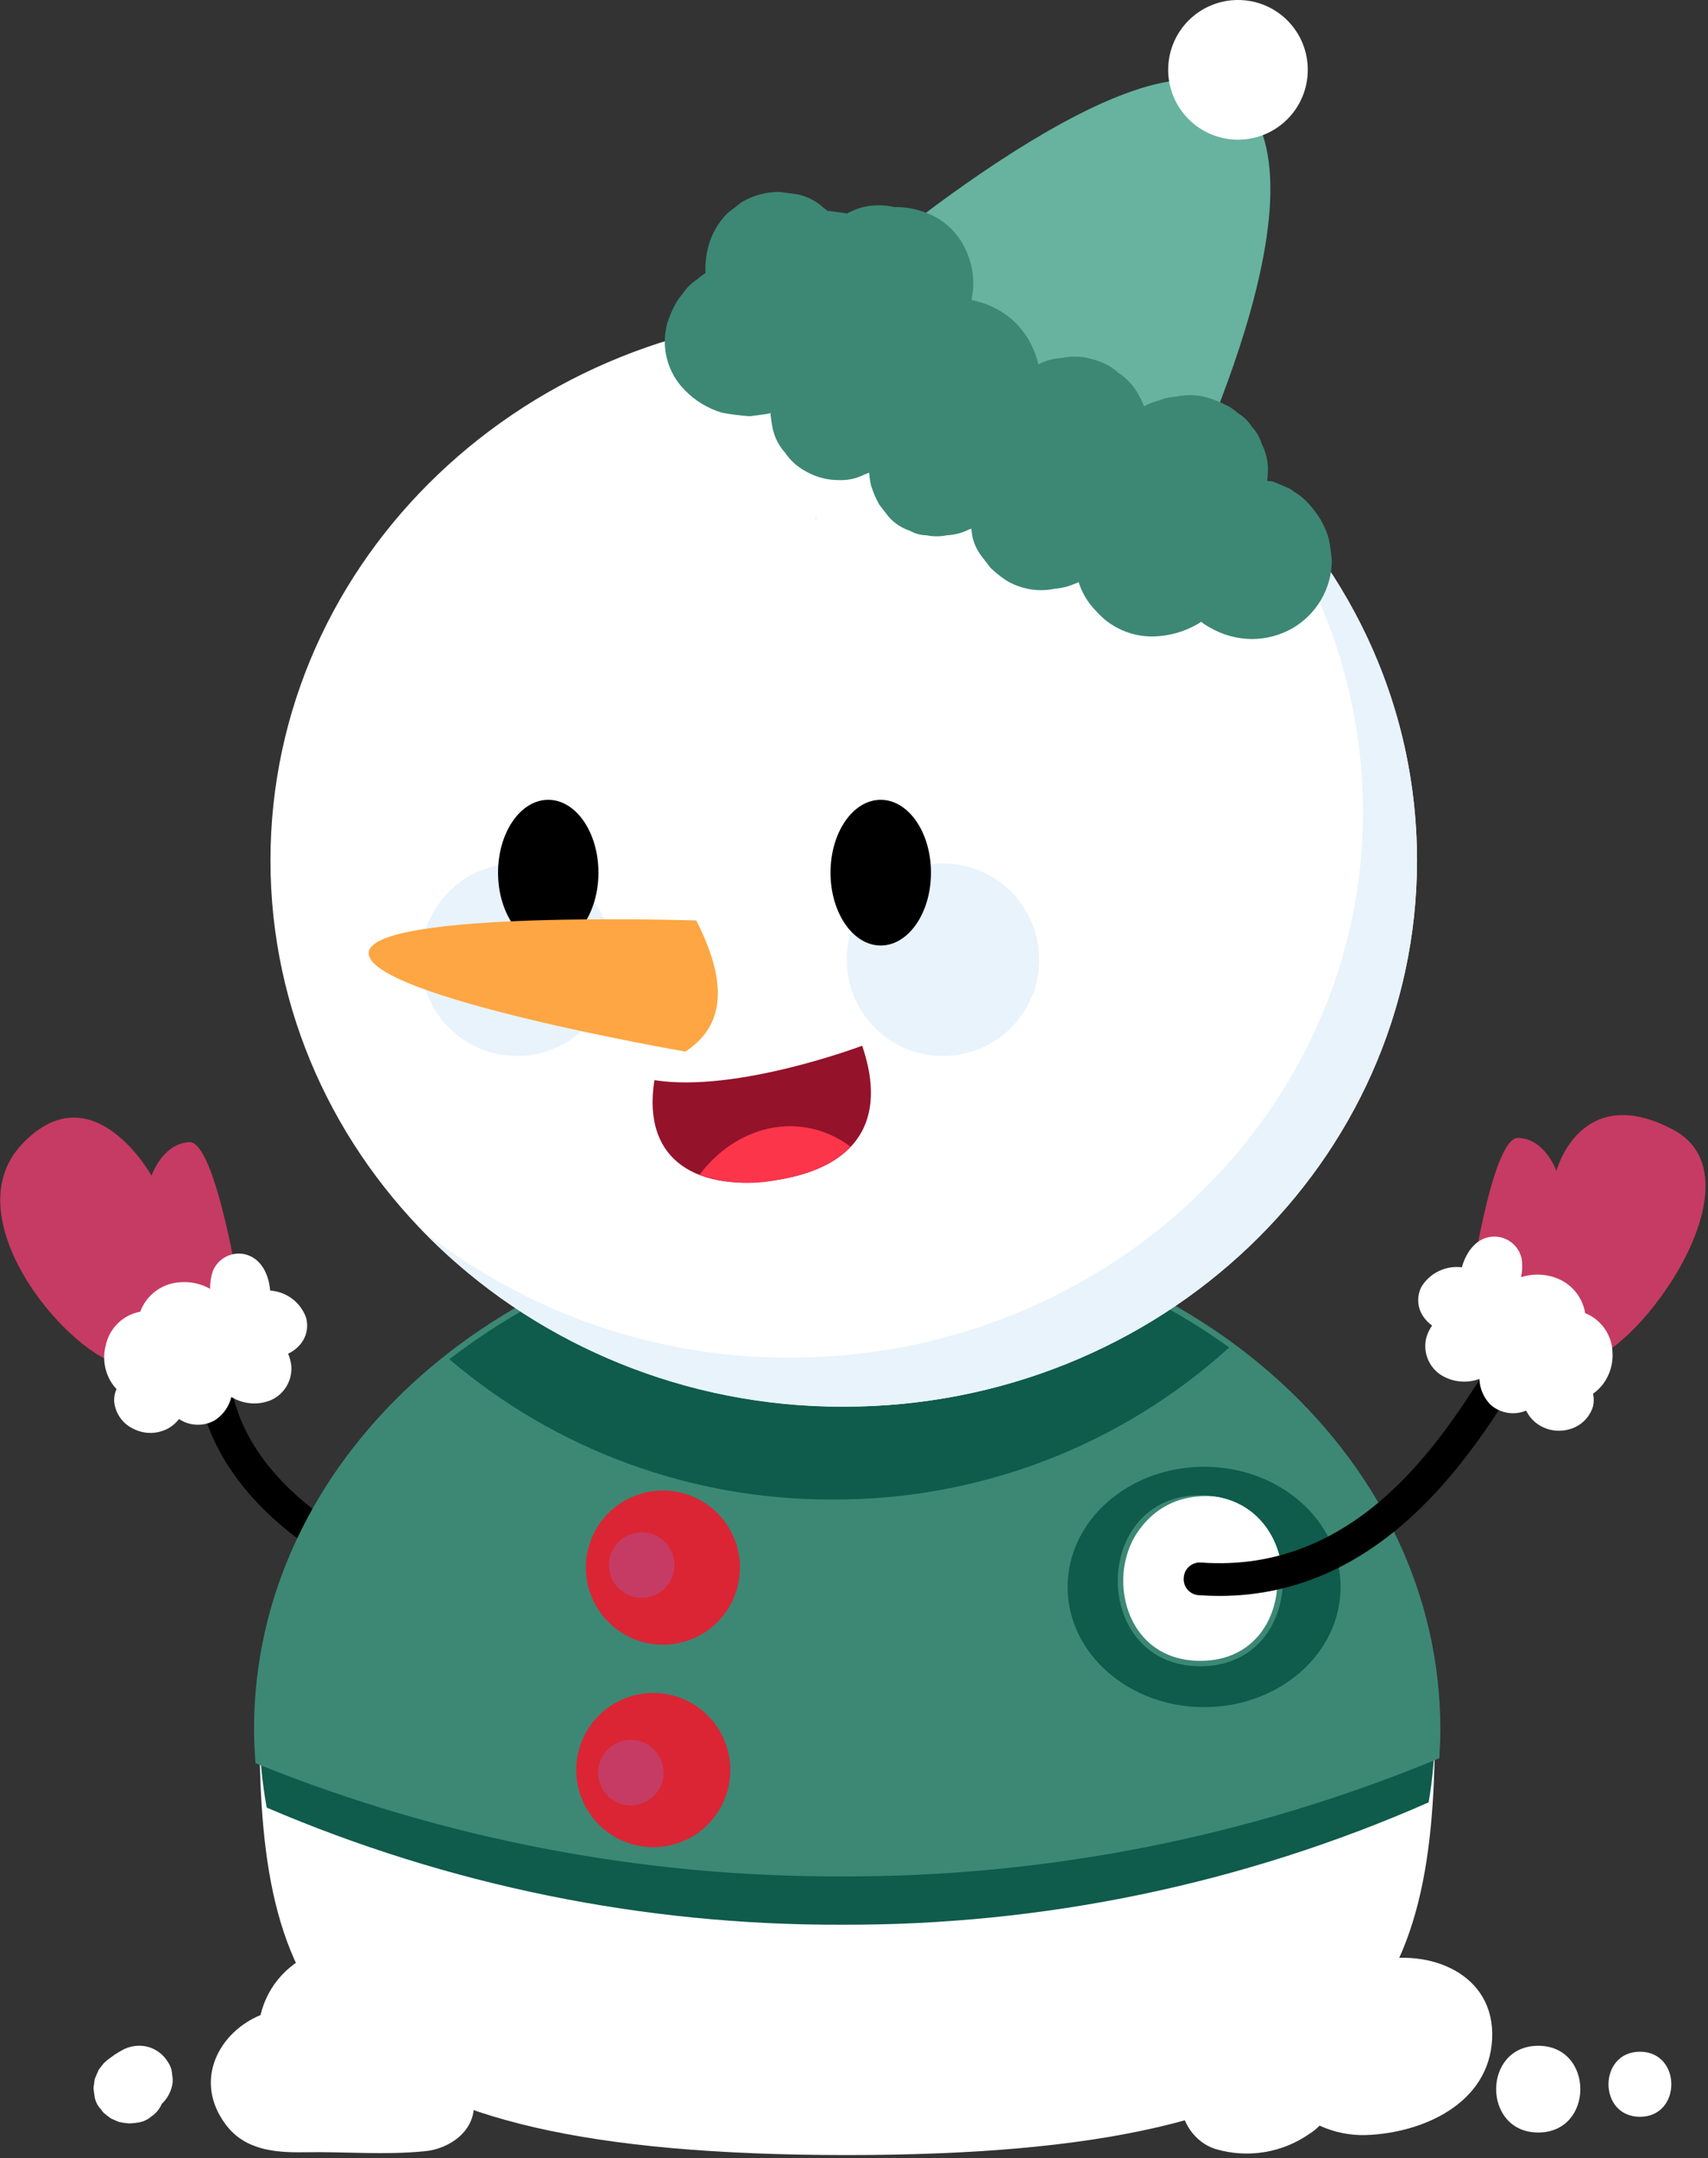 <svg xmlns="http://www.w3.org/2000/svg" fill="none" viewBox="0 0 213 269" height="269" width="213">
<rect x="0" y="0" width="213" height="269" fill="#333333" stroke="none"/>
<g clip-path="url(#clip0_3738_170)">
<path fill="black" d="M59.64 200.08C52.93 200.08 44.88 197.33 37.9 192.34C28.66 185.74 23.83 176.99 24.66 168.34L28.73 168.72C28.04 175.89 32.25 183.3 40.28 189.03C48.85 195.16 59.41 197.64 65.38 194.94L67.06 198.66C64.716 199.655 62.186 200.139 59.64 200.08Z"></path>
<path fill="#C63B63" d="M30.05 162.17C30.05 162.17 26.97 142.17 23.6 142.36C20.23 142.55 18.9 146.54 18.9 146.54C18.9 146.54 11.5 133.28 2.71 142.65C-6.08 152.02 9.02 169.41 15.47 170.17L30.05 162.17Z"></path>
<path fill="white" d="M13.53 171.66C13.783 172.203 14.12 172.703 14.53 173.14C14.304 173.628 14.204 174.164 14.24 174.7C14.311 175.421 14.567 176.112 14.984 176.704C15.401 177.297 15.965 177.771 16.62 178.08C17.309 178.437 18.076 178.616 18.852 178.601C19.627 178.585 20.387 178.375 21.06 177.99C21.549 177.699 21.98 177.319 22.33 176.87C22.995 177.315 23.773 177.562 24.573 177.583C25.373 177.604 26.162 177.399 26.85 176.99C27.852 176.317 28.565 175.293 28.85 174.12C29.575 174.564 30.393 174.833 31.241 174.906C32.087 174.979 32.94 174.853 33.73 174.54C34.557 174.186 35.252 173.581 35.718 172.812C36.185 172.043 36.399 171.147 36.33 170.25C36.274 169.726 36.139 169.214 35.93 168.73C36.448 168.49 36.913 168.15 37.3 167.73C37.746 167.262 38.059 166.684 38.207 166.054C38.355 165.425 38.331 164.767 38.14 164.15C37.792 163.232 37.188 162.434 36.399 161.851C35.61 161.267 34.669 160.923 33.69 160.86C33.52 158.81 32.55 156.76 30.44 156.31C29.649 156.159 28.83 156.285 28.122 156.668C27.413 157.051 26.858 157.666 26.55 158.41C26.305 159.128 26.187 159.882 26.2 160.64C24.801 159.861 23.168 159.612 21.6 159.94C20.671 160.136 19.806 160.565 19.088 161.186C18.369 161.806 17.819 162.599 17.49 163.49C16.454 163.682 15.498 164.172 14.737 164.9C13.977 165.629 13.446 166.564 13.21 167.59C12.829 168.941 12.943 170.385 13.53 171.66Z"></path>
<path fill="white" d="M32.36 215.5C32.36 250.09 40.54 268.61 105.65 268.61C169.9 268.61 178.94 250.09 178.94 215.5C178.94 180.91 146.13 152.86 105.65 152.86C65.17 152.86 32.36 180.9 32.36 215.5Z"></path>
<path fill="#0F5B4C" d="M111.32 153.06C109.51 153 107.68 152.96 105.85 152.96C103.71 152.96 101.58 153.02 99.47 153.09C61.89 155.78 32.36 182.68 32.36 215.5C32.366 218.787 32.667 222.067 33.26 225.3C55.919 235.014 80.327 239.983 104.98 239.9C130.172 239.994 155.103 234.798 178.16 224.65C178.678 221.627 178.939 218.567 178.94 215.5C178.94 182.53 149.15 155.54 111.32 153.06ZM149.69 207.69C135.95 207.69 135.97 186.37 149.69 186.37C163.41 186.37 163.41 207.69 149.69 207.69Z"></path>
<path stroke-miterlimit="10" stroke-width="1.36" stroke="#3C8875" fill="#3C8875" d="M111.32 153.06C109.51 153 107.68 152.96 105.85 152.96C103.71 152.96 101.58 153.02 99.47 153.09C61.89 155.78 32.36 182.68 32.36 215.5C32.36 216.78 32.42 218.04 32.51 219.3C55.533 228.555 80.127 233.276 104.94 233.2C130.289 233.28 155.403 228.349 178.84 218.69C178.9 217.63 178.94 216.57 178.94 215.5C178.94 182.53 149.15 155.54 111.32 153.06ZM159.95 196.19C160.33 201.78 156.95 207.69 149.69 207.69C139.5 207.69 136.88 195.96 141.81 189.9C149.48 180.09 166.5 190.17 159.95 196.19Z"></path>
<path fill="#0F5B4C" d="M111.32 153.06C109.51 153 107.68 152.96 105.85 152.96C103.71 152.96 101.58 153.02 99.47 153.09C83.691 154.09 68.569 159.776 56.04 169.42C69.371 180.768 86.323 186.969 103.83 186.9C122.105 186.983 139.749 180.223 153.29 167.95C140.994 159.11 126.438 153.946 111.32 153.06Z"></path>
<path fill="white" d="M105.22 175.33C144.703 175.33 176.71 144.845 176.71 107.24C176.71 69.635 144.703 39.15 105.22 39.15C65.737 39.15 33.73 69.635 33.73 107.24C33.73 144.845 65.737 175.33 105.22 175.33Z"></path>
<path fill="#E8F3FC" d="M151.22 55.13C163.22 67.439 169.953 83.939 169.99 101.13C169.99 138.73 137.99 169.22 98.5 169.22C81.792 169.28 65.564 163.636 52.5 153.22C59.348 160.263 67.547 165.851 76.606 169.65C85.665 173.45 95.397 175.381 105.22 175.33C144.7 175.33 176.71 144.84 176.71 107.24C176.71 86.32 166.83 67.62 151.22 55.13Z"></path>
<path fill="#E8F3FC" d="M105.59 119.62C105.59 122.803 106.854 125.855 109.105 128.105C111.355 130.356 114.407 131.62 117.59 131.62C120.773 131.62 123.825 130.356 126.075 128.105C128.326 125.855 129.59 122.803 129.59 119.62C129.59 116.437 128.326 113.385 126.075 111.135C123.825 108.884 120.773 107.62 117.59 107.62C114.407 107.62 111.355 108.884 109.105 111.135C106.854 113.385 105.59 116.437 105.59 119.62Z"></path>
<path fill="#E8F3FC" d="M52.48 119.62C52.48 122.803 53.744 125.855 55.995 128.105C58.245 130.356 61.297 131.62 64.48 131.62C67.663 131.62 70.715 130.356 72.965 128.105C75.216 125.855 76.48 122.803 76.48 119.62C76.48 116.437 75.216 113.385 72.965 111.135C70.715 108.884 67.663 107.62 64.48 107.62C61.297 107.62 58.245 108.884 55.995 111.135C53.744 113.385 52.48 116.437 52.48 119.62Z"></path>
<path fill="black" d="M103.57 108.77C103.57 113.77 106.37 117.85 109.83 117.85C113.29 117.85 116.1 113.79 116.1 108.77C116.1 103.75 113.29 99.69 109.83 99.69C106.37 99.69 103.57 103.76 103.57 108.77Z"></path>
<path fill="black" d="M62.11 108.77C62.11 113.77 64.91 117.85 68.37 117.85C71.83 117.85 74.63 113.79 74.63 108.77C74.63 103.75 71.83 99.69 68.37 99.69C64.91 99.69 62.11 103.76 62.11 108.77Z"></path>
<path fill="#FDA643" d="M86.83 114.73C86.83 114.73 45.98 113.37 45.98 118.81C45.98 124.25 85.47 131.07 85.47 131.07C90.83 127.59 90.43 121.8 86.83 114.73Z"></path>
<path fill="#DB2534" d="M92.28 195.39C92.28 197.939 91.268 200.383 89.465 202.186C87.663 203.988 85.219 205 82.67 205C80.121 205 77.677 203.988 75.875 202.186C74.073 200.383 73.06 197.939 73.06 195.39C73.06 192.841 74.073 190.397 75.875 188.595C77.677 186.792 80.121 185.78 82.67 185.78C85.219 185.78 87.663 186.792 89.465 188.595C91.268 190.397 92.28 192.841 92.28 195.39Z"></path>
<path fill="#DB2534" d="M91.08 220.62C91.08 223.17 90.068 225.615 88.266 227.419C86.464 229.223 84.02 230.238 81.47 230.24C78.92 230.238 76.476 229.223 74.674 227.419C72.872 225.615 71.86 223.17 71.86 220.62C71.86 218.071 72.873 215.627 74.675 213.825C76.477 212.022 78.921 211.01 81.47 211.01C84.019 211.01 86.463 212.022 88.265 213.825C90.067 215.627 91.08 218.071 91.08 220.62Z"></path>
<path fill="#95122B" d="M107.52 130.34C107.52 130.34 91.86 136.26 81.61 134.63C79.98 144.88 87.26 148.63 96.98 147.06C106.7 145.49 110.75 139.79 107.52 130.34Z"></path>
<path fill="#FC354B" d="M96.98 147.06C101.04 146.39 104.1 144.99 106.06 142.92C104.564 141.783 102.831 140.997 100.99 140.62C95.75 139.56 90.54 142 87.22 146.45C90.362 147.516 93.73 147.726 96.98 147.06Z"></path>
<path stroke-miterlimit="10" stroke-width="1.36" stroke="#0F5B4C" d="M150.16 212.1C159.184 212.1 166.5 205.698 166.5 197.8C166.5 189.902 159.184 183.5 150.16 183.5C141.136 183.5 133.82 189.902 133.82 197.8C133.82 205.698 141.136 212.1 150.16 212.1Z"></path>
<path fill="#0F5B4C" d="M150.16 183.5C141.16 183.5 133.82 189.9 133.82 197.79C133.82 205.68 141.13 212.09 150.16 212.09C159.19 212.09 166.5 205.69 166.5 197.79C166.5 189.89 159.18 183.5 150.16 183.5ZM149.69 207.69C135.95 207.69 135.97 186.37 149.69 186.37C163.41 186.37 163.41 207.69 149.69 207.69Z"></path>
<path fill="black" d="M152.07 198.92C151.23 198.92 150.38 198.89 149.52 198.83C149.25 198.817 148.985 198.751 148.742 198.633C148.499 198.516 148.282 198.349 148.104 198.146C147.926 197.942 147.792 197.705 147.709 197.448C147.626 197.19 147.595 196.919 147.62 196.65C147.634 196.38 147.702 196.115 147.821 195.872C147.939 195.629 148.106 195.413 148.311 195.237C148.515 195.06 148.754 194.926 149.012 194.844C149.269 194.763 149.541 194.734 149.81 194.76C169.14 196.14 179.6 179.68 185.22 170.84C186.1 169.46 186.86 168.26 187.53 167.33C187.683 167.107 187.878 166.918 188.106 166.773C188.334 166.628 188.588 166.53 188.855 166.487C189.121 166.443 189.393 166.453 189.656 166.517C189.918 166.581 190.164 166.698 190.38 166.86C190.603 167.012 190.792 167.208 190.937 167.436C191.082 167.663 191.179 167.918 191.223 168.184C191.267 168.451 191.257 168.723 191.193 168.985C191.128 169.247 191.012 169.494 190.85 169.71C190.24 170.55 189.51 171.71 188.67 173.03C183.25 181.55 172.2 198.92 152.07 198.92Z"></path>
<path fill="#C63B63" d="M183.16 161.73C183.16 161.73 185.96 141.73 189.33 141.83C192.7 141.93 194.09 145.95 194.09 145.95C194.09 145.95 197.09 134.72 208.61 140.78C220.13 146.84 204.28 168.68 197.84 169.53L183.16 161.73Z"></path>
<path fill="white" d="M201.09 168.53C201.052 167.477 200.71 166.457 200.105 165.595C199.5 164.732 198.657 164.064 197.68 163.67C197.528 162.735 197.142 161.853 196.558 161.106C195.974 160.36 195.211 159.773 194.34 159.4C192.866 158.774 191.215 158.699 189.69 159.19C189.847 158.45 189.874 157.689 189.77 156.94C189.615 156.149 189.19 155.437 188.568 154.924C187.946 154.412 187.166 154.131 186.36 154.13C184.2 154.13 182.86 155.98 182.3 157.96C181.327 157.838 180.34 157.997 179.455 158.416C178.569 158.836 177.821 159.5 177.3 160.33C176.99 160.897 176.839 161.537 176.862 162.183C176.885 162.828 177.081 163.456 177.43 164C177.739 164.474 178.132 164.887 178.59 165.22C178.293 165.651 178.061 166.122 177.9 166.62C177.66 167.486 177.696 168.406 178.005 169.251C178.313 170.096 178.878 170.822 179.62 171.33C180.334 171.793 181.146 172.082 181.991 172.176C182.837 172.27 183.692 172.165 184.49 171.87C184.534 173.07 185.022 174.21 185.86 175.07C186.457 175.603 187.192 175.957 187.982 176.089C188.771 176.222 189.582 176.128 190.32 175.82C190.566 176.326 190.905 176.781 191.32 177.16C191.902 177.677 192.604 178.039 193.362 178.213C194.121 178.388 194.911 178.37 195.66 178.16C196.363 177.981 197.009 177.623 197.534 177.123C198.06 176.622 198.447 175.994 198.66 175.3C198.785 174.777 198.785 174.233 198.66 173.71C199.159 173.37 199.595 172.947 199.95 172.46C200.779 171.324 201.182 169.933 201.09 168.53Z"></path>
<path fill="#C63B63" d="M82.75 220.94C82.75 222.025 82.319 223.065 81.552 223.832C80.785 224.599 79.745 225.03 78.66 225.03C77.577 225.027 76.539 224.595 75.774 223.829C75.01 223.062 74.58 222.023 74.58 220.94C74.58 219.858 75.01 218.82 75.775 218.055C76.54 217.29 77.578 216.86 78.66 216.86C79.743 216.86 80.782 217.289 81.549 218.054C82.315 218.819 82.747 219.857 82.75 220.94Z"></path>
<path fill="#C63B63" d="M84.11 195.07C84.11 196.153 83.68 197.192 82.916 197.958C82.151 198.725 81.113 199.158 80.03 199.16C78.945 199.16 77.905 198.729 77.138 197.962C76.371 197.195 75.94 196.155 75.94 195.07C75.94 194.533 76.046 194.002 76.251 193.506C76.457 193.011 76.759 192.561 77.138 192.182C77.519 191.803 77.969 191.502 78.466 191.298C78.962 191.093 79.493 190.989 80.03 190.99C80.566 190.99 81.096 191.096 81.591 191.301C82.086 191.506 82.536 191.806 82.915 192.185C83.294 192.564 83.594 193.014 83.799 193.509C84.004 194.004 84.11 194.534 84.11 195.07Z"></path>
<path fill="#67B39F" d="M104.98 34.93C104.98 34.93 140.63 3.76 152.98 11.02C168.5 20.11 145.92 64.34 145.92 64.34L104.98 34.93Z"></path>
<path fill="white" d="M163.09 8.7C163.091 9.844 162.867 10.976 162.431 12.032C161.994 13.089 161.353 14.049 160.545 14.858C159.737 15.667 158.778 16.309 157.722 16.747C156.665 17.184 155.533 17.41 154.39 17.41C152.08 17.41 149.865 16.492 148.231 14.859C146.598 13.225 145.68 11.01 145.68 8.7C145.68 7.557 145.905 6.424 146.343 5.368C146.781 4.312 147.423 3.352 148.232 2.544C149.041 1.736 150.001 1.096 151.058 0.659C152.114 0.223 153.247 -0.001 154.39 -2.47592e-05C155.533 -0.001 156.665 0.223 157.721 0.66C158.777 1.096 159.737 1.737 160.545 2.545C161.353 3.354 161.994 4.313 162.43 5.369C162.867 6.425 163.091 7.557 163.09 8.7Z"></path>
<path fill="#048415" d="M101.75 64.59C101.746 64.623 101.746 64.657 101.75 64.69C101.75 64.69 101.75 64.69 101.75 64.75C101.75 64.81 101.83 64.27 101.75 64.59Z"></path>
<path stroke-miterlimit="10" stroke-width="1.36" stroke="#3C8875" fill="#3C8875" d="M164.1 65.1C163.653 64.388 163.14 63.718 162.57 63.1C162.114 62.612 161.588 62.194 161.01 61.86C160.84 61.75 160.69 61.6 160.5 61.5L158.59 60.69L157.25 60.51C157.32 59.97 157.42 59.42 157.44 58.88C157.496 57.724 157.24 56.574 156.7 55.55C156.499 54.829 156.117 54.172 155.59 53.64C155.214 52.999 154.681 52.465 154.04 52.09C153.73 51.83 153.42 51.59 153.1 51.37C153.006 51.304 152.905 51.247 152.8 51.2C152.098 50.838 151.369 50.53 150.62 50.28C149.399 49.88 148.093 49.819 146.84 50.1C146.393 50.134 145.949 50.198 145.51 50.29C145.211 50.385 144.918 50.495 144.63 50.62H144.54C143.742 50.85 142.978 51.186 142.27 51.62C142.068 50.896 141.776 50.2 141.4 49.55C140.859 48.531 140.068 47.667 139.1 47.04C138.253 46.262 137.22 45.714 136.1 45.45C134.949 45.078 133.72 45.023 132.54 45.29C131.359 45.341 130.213 45.707 129.22 46.35L129 46.51C128.716 44.362 127.752 42.361 126.25 40.8C125.045 39.6 123.55 38.732 121.91 38.28C121.473 38.155 121.029 38.055 120.58 37.98C120.51 37.89 120.42 37.82 120.35 37.73C120.381 37.641 120.408 37.551 120.43 37.46C120.892 35.589 120.741 33.619 120 31.84C119.32 30.109 118.077 28.657 116.47 27.72C114.926 26.86 113.177 26.435 111.41 26.49C110.893 26.36 110.363 26.286 109.83 26.27C109.068 26.247 108.307 26.334 107.57 26.53C106.898 26.739 106.251 27.021 105.64 27.37L105.23 27.23L103.33 26.97C103.19 26.97 103.06 26.97 102.93 26.97C102.721 26.767 102.497 26.58 102.26 26.41C101.45 25.668 100.461 25.147 99.39 24.9L97.15 24.6C95.654 24.602 94.184 24.999 92.89 25.75L91.19 27.07C90.156 28.104 89.408 29.389 89.02 30.8C88.688 31.993 88.576 33.237 88.69 34.47L88.26 34.67C87.908 34.898 87.574 35.152 87.26 35.43C86.625 35.848 86.084 36.392 85.67 37.03C85.369 37.373 85.101 37.745 84.87 38.14C84.462 38.879 84.127 39.656 83.87 40.46C83.497 41.803 83.486 43.22 83.837 44.569C84.188 45.917 84.89 47.15 85.87 48.14C87.073 49.387 88.578 50.3 90.24 50.79C91.315 50.986 92.4 51.123 93.49 51.2L95.55 50.92C95.961 50.819 96.36 50.675 96.74 50.49C96.74 50.73 96.74 50.96 96.74 51.2C96.79 51.92 96.89 52.634 97.04 53.34C97.266 54.329 97.745 55.242 98.43 55.99C99.037 56.902 99.862 57.648 100.83 58.16C101.988 58.827 103.304 59.172 104.64 59.16C105.65 59.205 106.655 58.981 107.55 58.51C108.048 58.35 108.519 58.117 108.95 57.82C108.976 58.242 109.022 58.663 109.09 59.08C109.122 59.511 109.189 59.939 109.29 60.36C109.526 61.105 109.834 61.825 110.21 62.51L111.37 64.01C112.016 64.718 112.837 65.241 113.75 65.53C114.311 65.867 114.955 66.044 115.61 66.04C116.4 66.215 117.22 66.215 118.01 66.04C118.91 66.007 119.791 65.775 120.59 65.36C120.976 65.247 121.343 65.078 121.68 64.86C121.75 65.43 121.83 66 121.9 66.57C122.029 67.285 122.305 67.966 122.71 68.57C122.74 68.639 122.781 68.703 122.83 68.76L124.05 70.34C124.622 70.876 125.238 71.364 125.89 71.8C127.102 72.513 128.484 72.887 129.89 72.88C130.408 72.874 130.924 72.817 131.43 72.71C131.962 72.671 132.489 72.573 133 72.42C133.692 72.195 134.361 71.907 135 71.56C135 71.73 135.05 71.89 135.07 72.06C135.451 73.436 136.182 74.69 137.19 75.7C138.014 76.65 139.037 77.406 140.186 77.915C141.336 78.425 142.583 78.676 143.84 78.65C145.665 78.605 147.449 78.103 149.03 77.19C149.302 77.02 149.562 76.833 149.81 76.63C150.238 77.023 150.715 77.36 151.23 77.63C152.703 78.489 154.375 78.951 156.08 78.97C157.768 78.977 159.428 78.535 160.89 77.69C162.242 76.894 163.368 75.765 164.16 74.41C164.979 73.016 165.41 71.427 165.41 69.81C165.11 67.61 165.21 67.12 164.1 65.1Z"></path>
<path fill="white" d="M59.08 262.01C58.759 258.331 57.313 254.84 54.94 252.01C54.97 251.19 54.783 250.376 54.4 249.65C51.69 244.44 45.74 241.35 39.95 243.16C38.117 243.727 36.464 244.764 35.155 246.167C33.846 247.57 32.928 249.292 32.49 251.16C27.32 253.29 24.03 259.31 28.16 264.82C30.55 268.01 34.32 268.32 37.99 268.26C42.99 268.17 47.89 268.63 52.88 268.14C55.98 267.9 59.39 265.61 59.08 262.01Z"></path>
<path fill="white" d="M21.47 258.62C21.451 258.064 21.278 257.523 20.97 257.06C20.412 256.112 19.509 255.417 18.45 255.12C17.355 254.838 16.193 254.992 15.21 255.55C14.94 255.71 14.67 255.86 14.4 256.03C14.13 256.2 14.15 256.2 14.03 256.3C13.639 256.553 13.274 256.844 12.94 257.17C12.86 257.26 12.32 257.95 12.26 258.05V258.1C12.2 258.21 11.86 259.01 11.83 259.1C11.777 259.299 11.747 259.504 11.74 259.71C11.696 259.904 11.67 260.101 11.66 260.3C11.66 260.41 11.8 261.3 11.82 261.45C11.935 261.999 12.202 262.505 12.59 262.91C12.696 263.068 12.813 263.218 12.94 263.36C13.03 263.44 13.72 263.98 13.82 264.04C13.92 264.1 14.76 264.45 14.82 264.48C15.225 264.57 15.636 264.63 16.05 264.66H16.29C16.69 264.64 17.088 264.59 17.48 264.51C18.021 264.386 18.52 264.124 18.93 263.75C19.104 263.655 19.26 263.529 19.39 263.38C19.729 263.056 19.994 262.664 20.17 262.23C20.752 261.687 21.174 260.996 21.39 260.23C21.554 259.709 21.581 259.155 21.47 258.62Z"></path>
<path fill="white" d="M171.45 244.43C168.657 243.171 165.492 243.014 162.589 243.989C159.685 244.965 157.257 247.001 155.79 249.69C154.919 251.213 154.454 252.935 154.44 254.69C152.421 255.449 150.575 256.605 149.01 258.09C145.61 261.15 147.61 266.61 151.59 267.86C153.565 268.445 155.647 268.577 157.68 268.244C159.713 267.912 161.644 267.124 163.33 265.94C163.778 265.656 164.191 265.321 164.56 264.94C166.349 265.763 168.302 266.167 170.27 266.12C177.27 265.91 185.7 262.28 186.08 254.12C186.46 245.96 178.21 242.81 171.45 244.43Z"></path>
<path fill="white" d="M191.83 254.99C184.83 254.99 184.83 265.8 191.83 265.8C198.83 265.8 198.83 254.99 191.83 254.99Z"></path>
<path fill="white" d="M204.51 255.73C199.29 255.73 199.28 263.84 204.51 263.84C209.74 263.84 209.73 255.73 204.51 255.73Z"></path>
</g>
<defs>
<clipPath id="clip0_3738_170">
<rect fill="white" height="268.61" width="212.68"></rect>
</clipPath>
</defs>
</svg>
